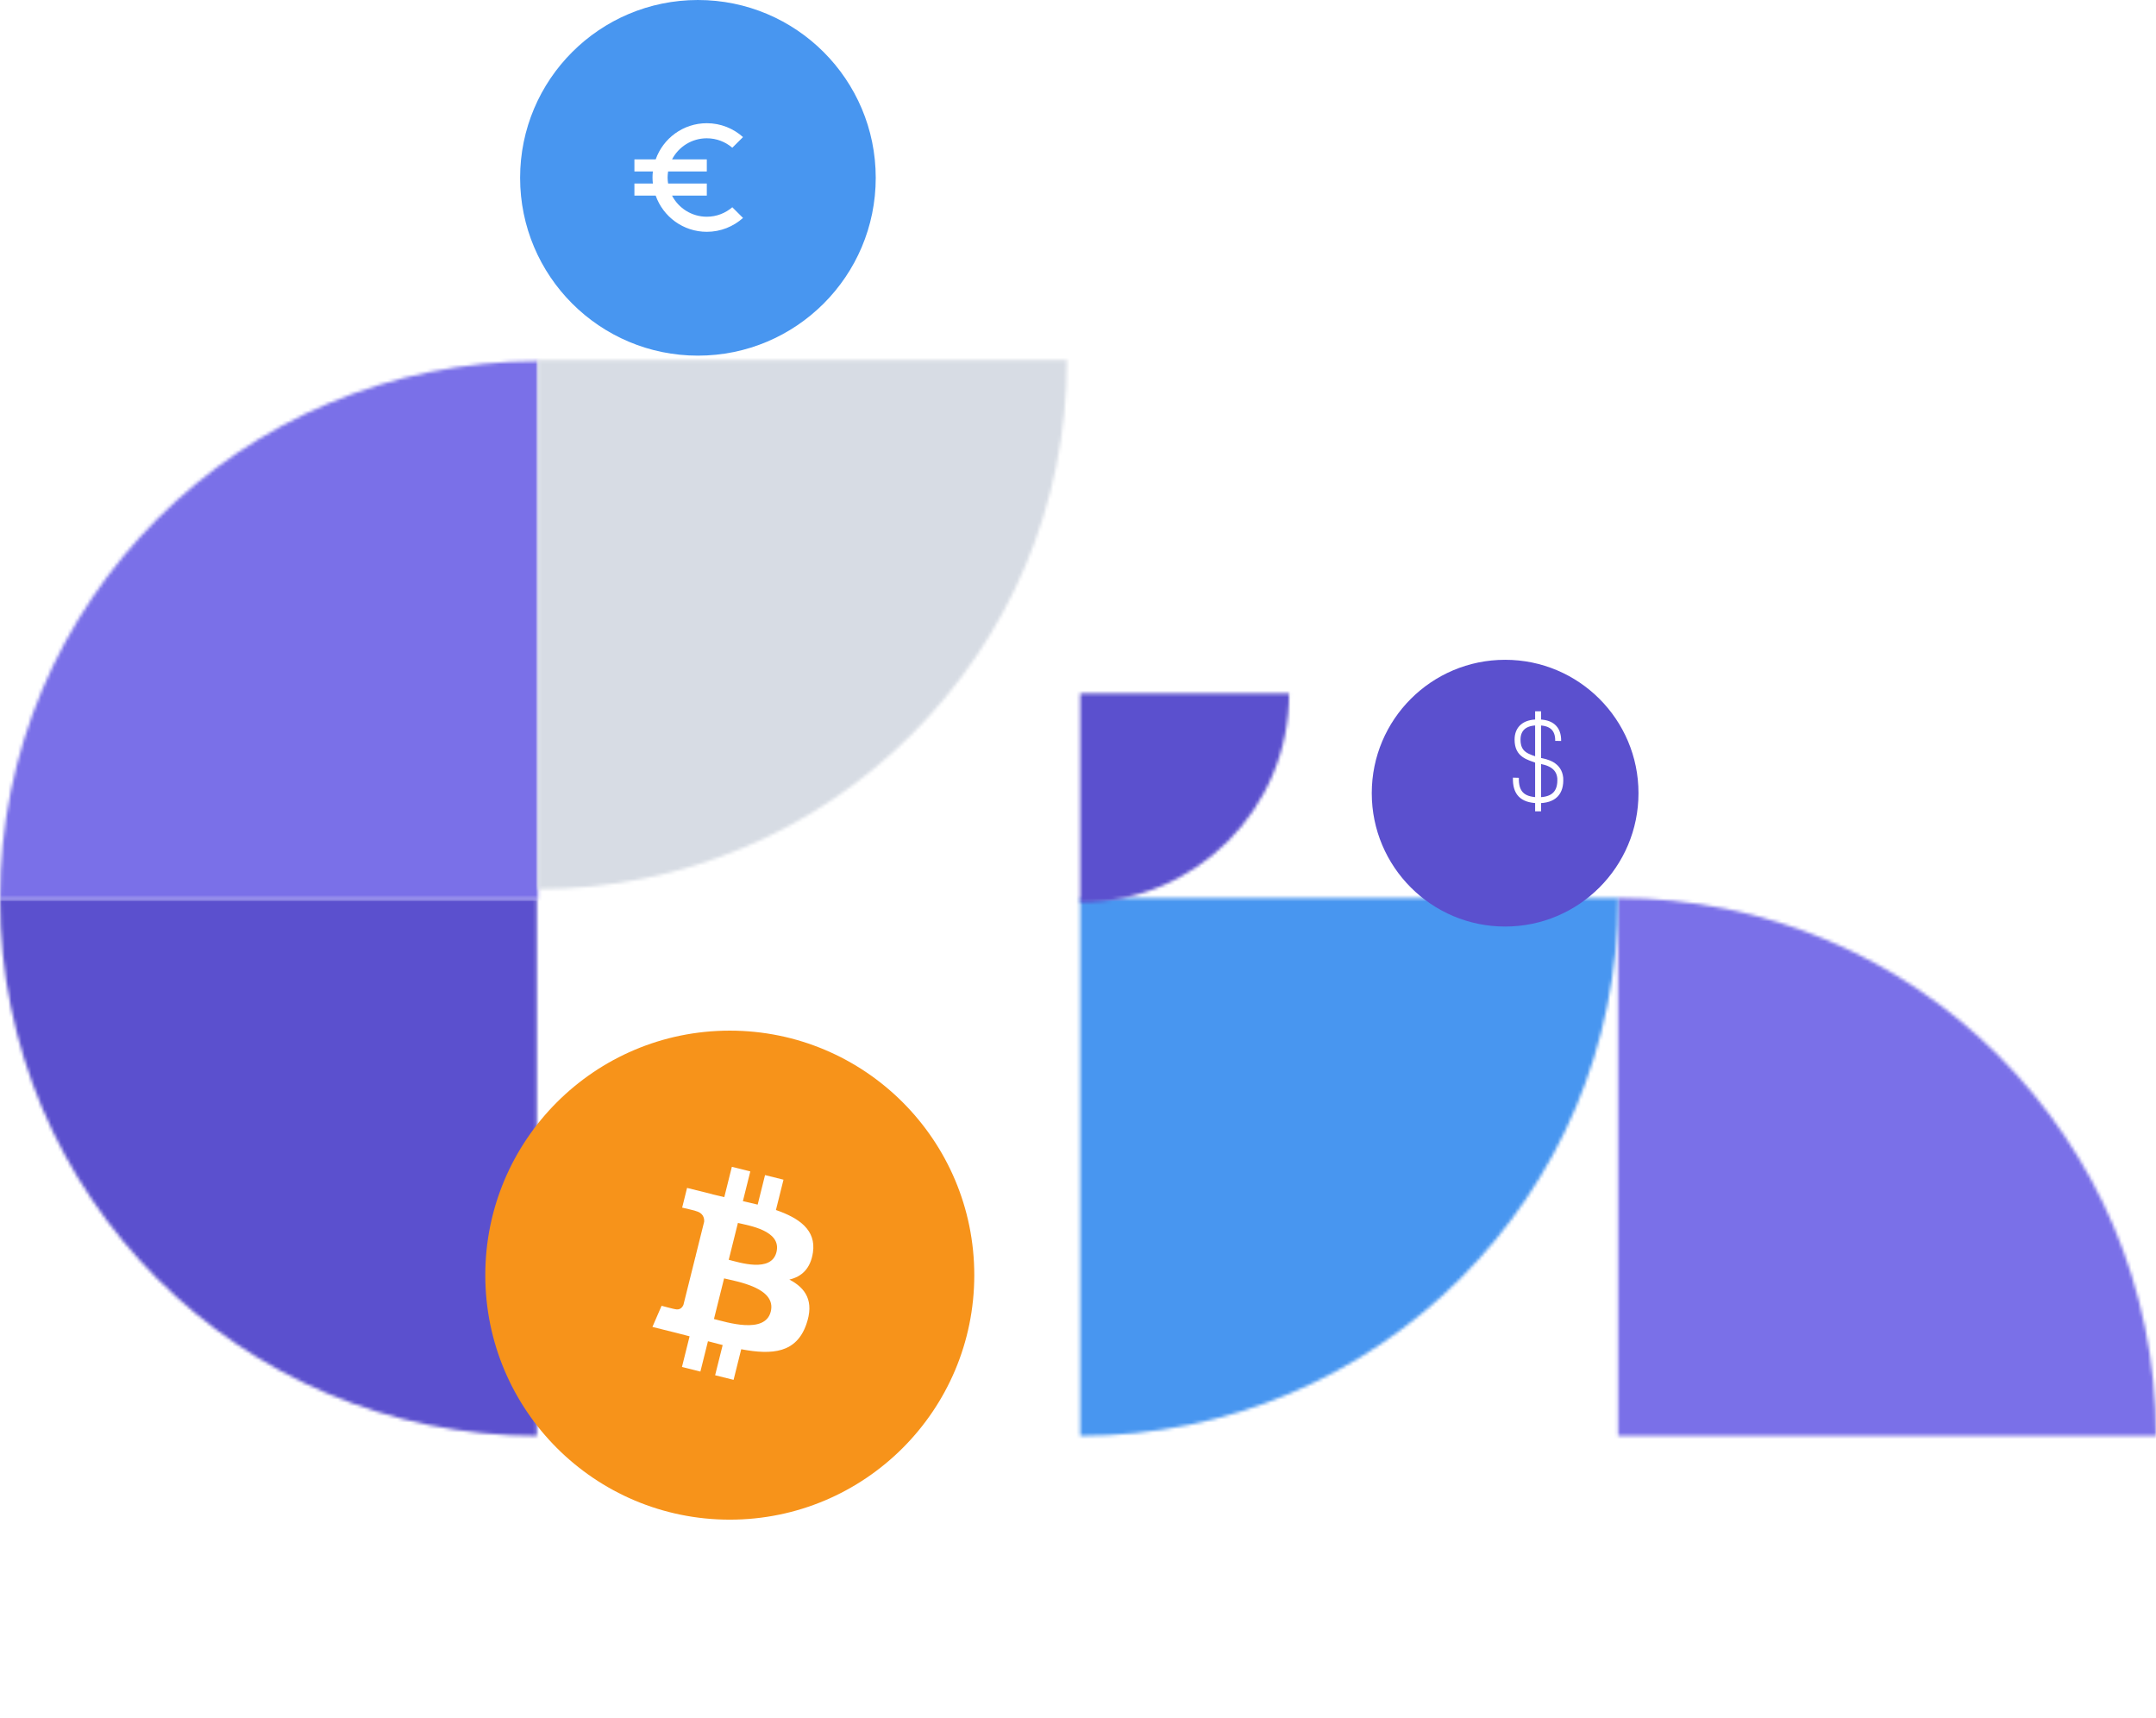 <svg width="654" height="521" viewBox="0 0 654 521" fill="none" xmlns="http://www.w3.org/2000/svg">
<mask id="mask0" mask-type="alpha" maskUnits="userSpaceOnUse" x="490" y="272" width="165" height="164">
<path d="M654 435.55H490.837V272.387V272.387C580.949 272.387 654 345.438 654 435.55V435.55Z" fill="#655AE6"/>
</mask>
<g mask="url(#mask0)">
<rect x="659.844" y="203.32" width="327.49" height="234.123" transform="rotate(90 659.844 203.32)" fill="#7A70E8"/>
</g>
<mask id="mask1" mask-type="alpha" maskUnits="userSpaceOnUse" x="327" y="272" width="164" height="164">
<path d="M327.674 435.55V272.388H490.836C490.836 362.5 417.786 435.55 327.674 435.55Z" fill="#655AE6"/>
</mask>
<g mask="url(#mask1)">
<rect x="598.968" y="458.72" width="381.204" height="272.524" transform="rotate(180 598.968 458.72)" fill="#4896F0"/>
</g>
<mask id="mask2" mask-type="alpha" maskUnits="userSpaceOnUse" x="0" y="272" width="163" height="164">
<path d="M0 272.698L162.852 272.698L162.852 435.55C72.911 435.55 0 362.639 0 272.698Z" fill="#655AE6"/>
</mask>
<g mask="url(#mask2)">
<rect x="-5.836" y="504.487" width="326.866" height="233.677" transform="rotate(-90 -5.836 504.487)" fill="#5B50CE"/>
</g>
<mask id="mask3" mask-type="alpha" maskUnits="userSpaceOnUse" x="0" y="109" width="164" height="164">
<path d="M163.163 109.536V272.698H0.001C0.001 182.586 73.051 109.536 163.163 109.536Z" fill="#655AE6"/>
</mask>
<g mask="url(#mask3)">
<rect x="-108.13" y="86.367" width="381.204" height="272.524" fill="#7A70E8"/>
</g>
<mask id="mask4" mask-type="alpha" maskUnits="userSpaceOnUse" x="163" y="109" width="161" height="161">
<path d="M163.163 269.69L163.163 109.225L323.629 109.225C323.629 197.847 251.786 269.69 163.163 269.69Z" fill="#655AE6"/>
</mask>
<g mask="url(#mask4)">
<rect x="391.554" y="275.438" width="322.077" height="230.254" transform="rotate(-180 391.554 275.438)" fill="#D7DCE4"/>
</g>
<mask id="mask5" mask-type="alpha" maskUnits="userSpaceOnUse" x="327" y="210" width="65" height="64">
<path d="M327.673 273.736V210.359H391.051C391.051 245.361 362.676 273.736 327.673 273.736Z" fill="#655AE6"/>
</mask>
<g mask="url(#mask5)">
<rect x="417.878" y="276.005" width="127.207" height="90.941" transform="rotate(-180 417.878 276.005)" fill="#5B50CE"/>
</g>
<circle cx="211.708" cy="53.938" r="53.938" fill="#4896F0"/>
<g clip-path="url(#clip0)">
<path d="M214.404 65.737C209.82 65.737 205.839 63.139 203.854 59.332H214.404V55.672H202.664C202.573 55.077 202.509 54.464 202.509 53.842C202.509 53.22 202.573 52.607 202.664 52.012H214.404V48.352H203.854C205.839 44.545 209.81 41.947 214.404 41.947C217.359 41.947 220.059 43.026 222.136 44.811L225.384 41.581C222.474 38.973 218.622 37.372 214.404 37.372C207.239 37.372 201.154 41.956 198.894 48.352H192.443V52.012H198.043C197.97 52.616 197.933 53.22 197.933 53.842C197.933 54.464 197.97 55.068 198.043 55.672H192.443V59.332H198.894C201.154 65.728 207.239 70.312 214.404 70.312C218.622 70.312 222.474 68.711 225.384 66.103L222.136 62.864C220.059 64.648 217.359 65.737 214.404 65.737Z" fill="white"/>
</g>
<g filter="url(#filter0_d)">
<circle cx="241.373" cy="366.779" r="74.165" fill="#F7931A"/>
<path d="M266.595 359.898C267.61 353.108 262.441 349.458 255.372 347.023L257.665 337.826L252.066 336.43L249.834 345.386C248.362 345.019 246.85 344.673 245.348 344.33L247.596 335.316L242.001 333.92L239.706 343.115C238.488 342.837 237.292 342.563 236.131 342.275L236.138 342.246L228.416 340.318L226.927 346.298C226.927 346.298 231.081 347.25 230.993 347.309C233.261 347.875 233.671 349.375 233.602 350.565L230.99 361.043C231.146 361.083 231.349 361.14 231.572 361.23C231.386 361.183 231.186 361.132 230.981 361.083L227.319 375.761C227.042 376.45 226.339 377.484 224.754 377.091C224.809 377.173 220.684 376.076 220.684 376.076L217.905 382.484L225.191 384.301C226.546 384.64 227.874 384.996 229.182 385.331L226.865 394.634L232.457 396.029L234.752 386.825C236.279 387.239 237.762 387.622 239.214 387.983L236.927 397.144L242.526 398.539L244.843 389.253C254.389 391.06 261.568 390.331 264.59 381.697C267.025 374.744 264.469 370.734 259.446 368.118C263.104 367.275 265.859 364.869 266.595 359.898ZM253.803 377.836C252.072 384.788 240.366 381.03 236.571 380.088L239.646 367.763C243.441 368.71 255.611 370.585 253.803 377.836ZM255.534 359.798C253.956 366.122 244.213 362.909 241.052 362.121L243.84 350.943C247 351.731 257.178 353.201 255.534 359.798Z" fill="white"/>
</g>
<g filter="url(#filter1_d)">
<circle cx="466.565" cy="230.585" r="40.454" fill="#5B50CE"/>
</g>
<path d="M459.829 235.903C459.702 240.515 461.788 242.587 466.401 242.72C471.329 242.787 473.541 240.448 473.288 235.969C472.909 232.093 469.371 231.09 466.59 230.689C463.557 229.553 460.334 229.018 460.334 224.339C460.334 221.131 462.356 219.059 466.59 219.125C470.382 219.125 472.72 220.796 472.656 224.74" stroke="white" stroke-width="1.8"/>
<path d="M466.566 215.752V246.092V215.752Z" fill="white"/>
<path d="M466.566 215.752V246.092" stroke="white" stroke-width="1.8"/>
<defs>
<filter id="filter0_d" x="87.209" y="252.614" width="268.33" height="268.33" filterUnits="userSpaceOnUse" color-interpolation-filters="sRGB">
<feFlood flood-opacity="0" result="BackgroundImageFix"/>
<feColorMatrix in="SourceAlpha" type="matrix" values="0 0 0 0 0 0 0 0 0 0 0 0 0 0 0 0 0 0 127 0"/>
<feOffset dx="-20" dy="20"/>
<feGaussianBlur stdDeviation="30"/>
<feColorMatrix type="matrix" values="0 0 0 0 0.256 0 0 0 0 0.29 0 0 0 0 0.379 0 0 0 0.15 0"/>
<feBlend mode="normal" in2="BackgroundImageFix" result="effect1_dropShadow"/>
<feBlend mode="normal" in="SourceGraphic" in2="effect1_dropShadow" result="shape"/>
</filter>
<filter id="filter1_d" x="376.111" y="160.132" width="160.907" height="160.907" filterUnits="userSpaceOnUse" color-interpolation-filters="sRGB">
<feFlood flood-opacity="0" result="BackgroundImageFix"/>
<feColorMatrix in="SourceAlpha" type="matrix" values="0 0 0 0 0 0 0 0 0 0 0 0 0 0 0 0 0 0 127 0"/>
<feOffset dx="-10" dy="10"/>
<feGaussianBlur stdDeviation="20"/>
<feColorMatrix type="matrix" values="0 0 0 0 0.087 0 0 0 0 0.122 0 0 0 0 0.163 0 0 0 0.1 0"/>
<feBlend mode="normal" in2="BackgroundImageFix" result="effect1_dropShadow"/>
<feBlend mode="normal" in="SourceGraphic" in2="effect1_dropShadow" result="shape"/>
</filter>
<clipPath id="clip0">
<rect width="32.941" height="32.941" fill="white" transform="translate(192.443 37.372)"/>
</clipPath>
</defs>
</svg>
